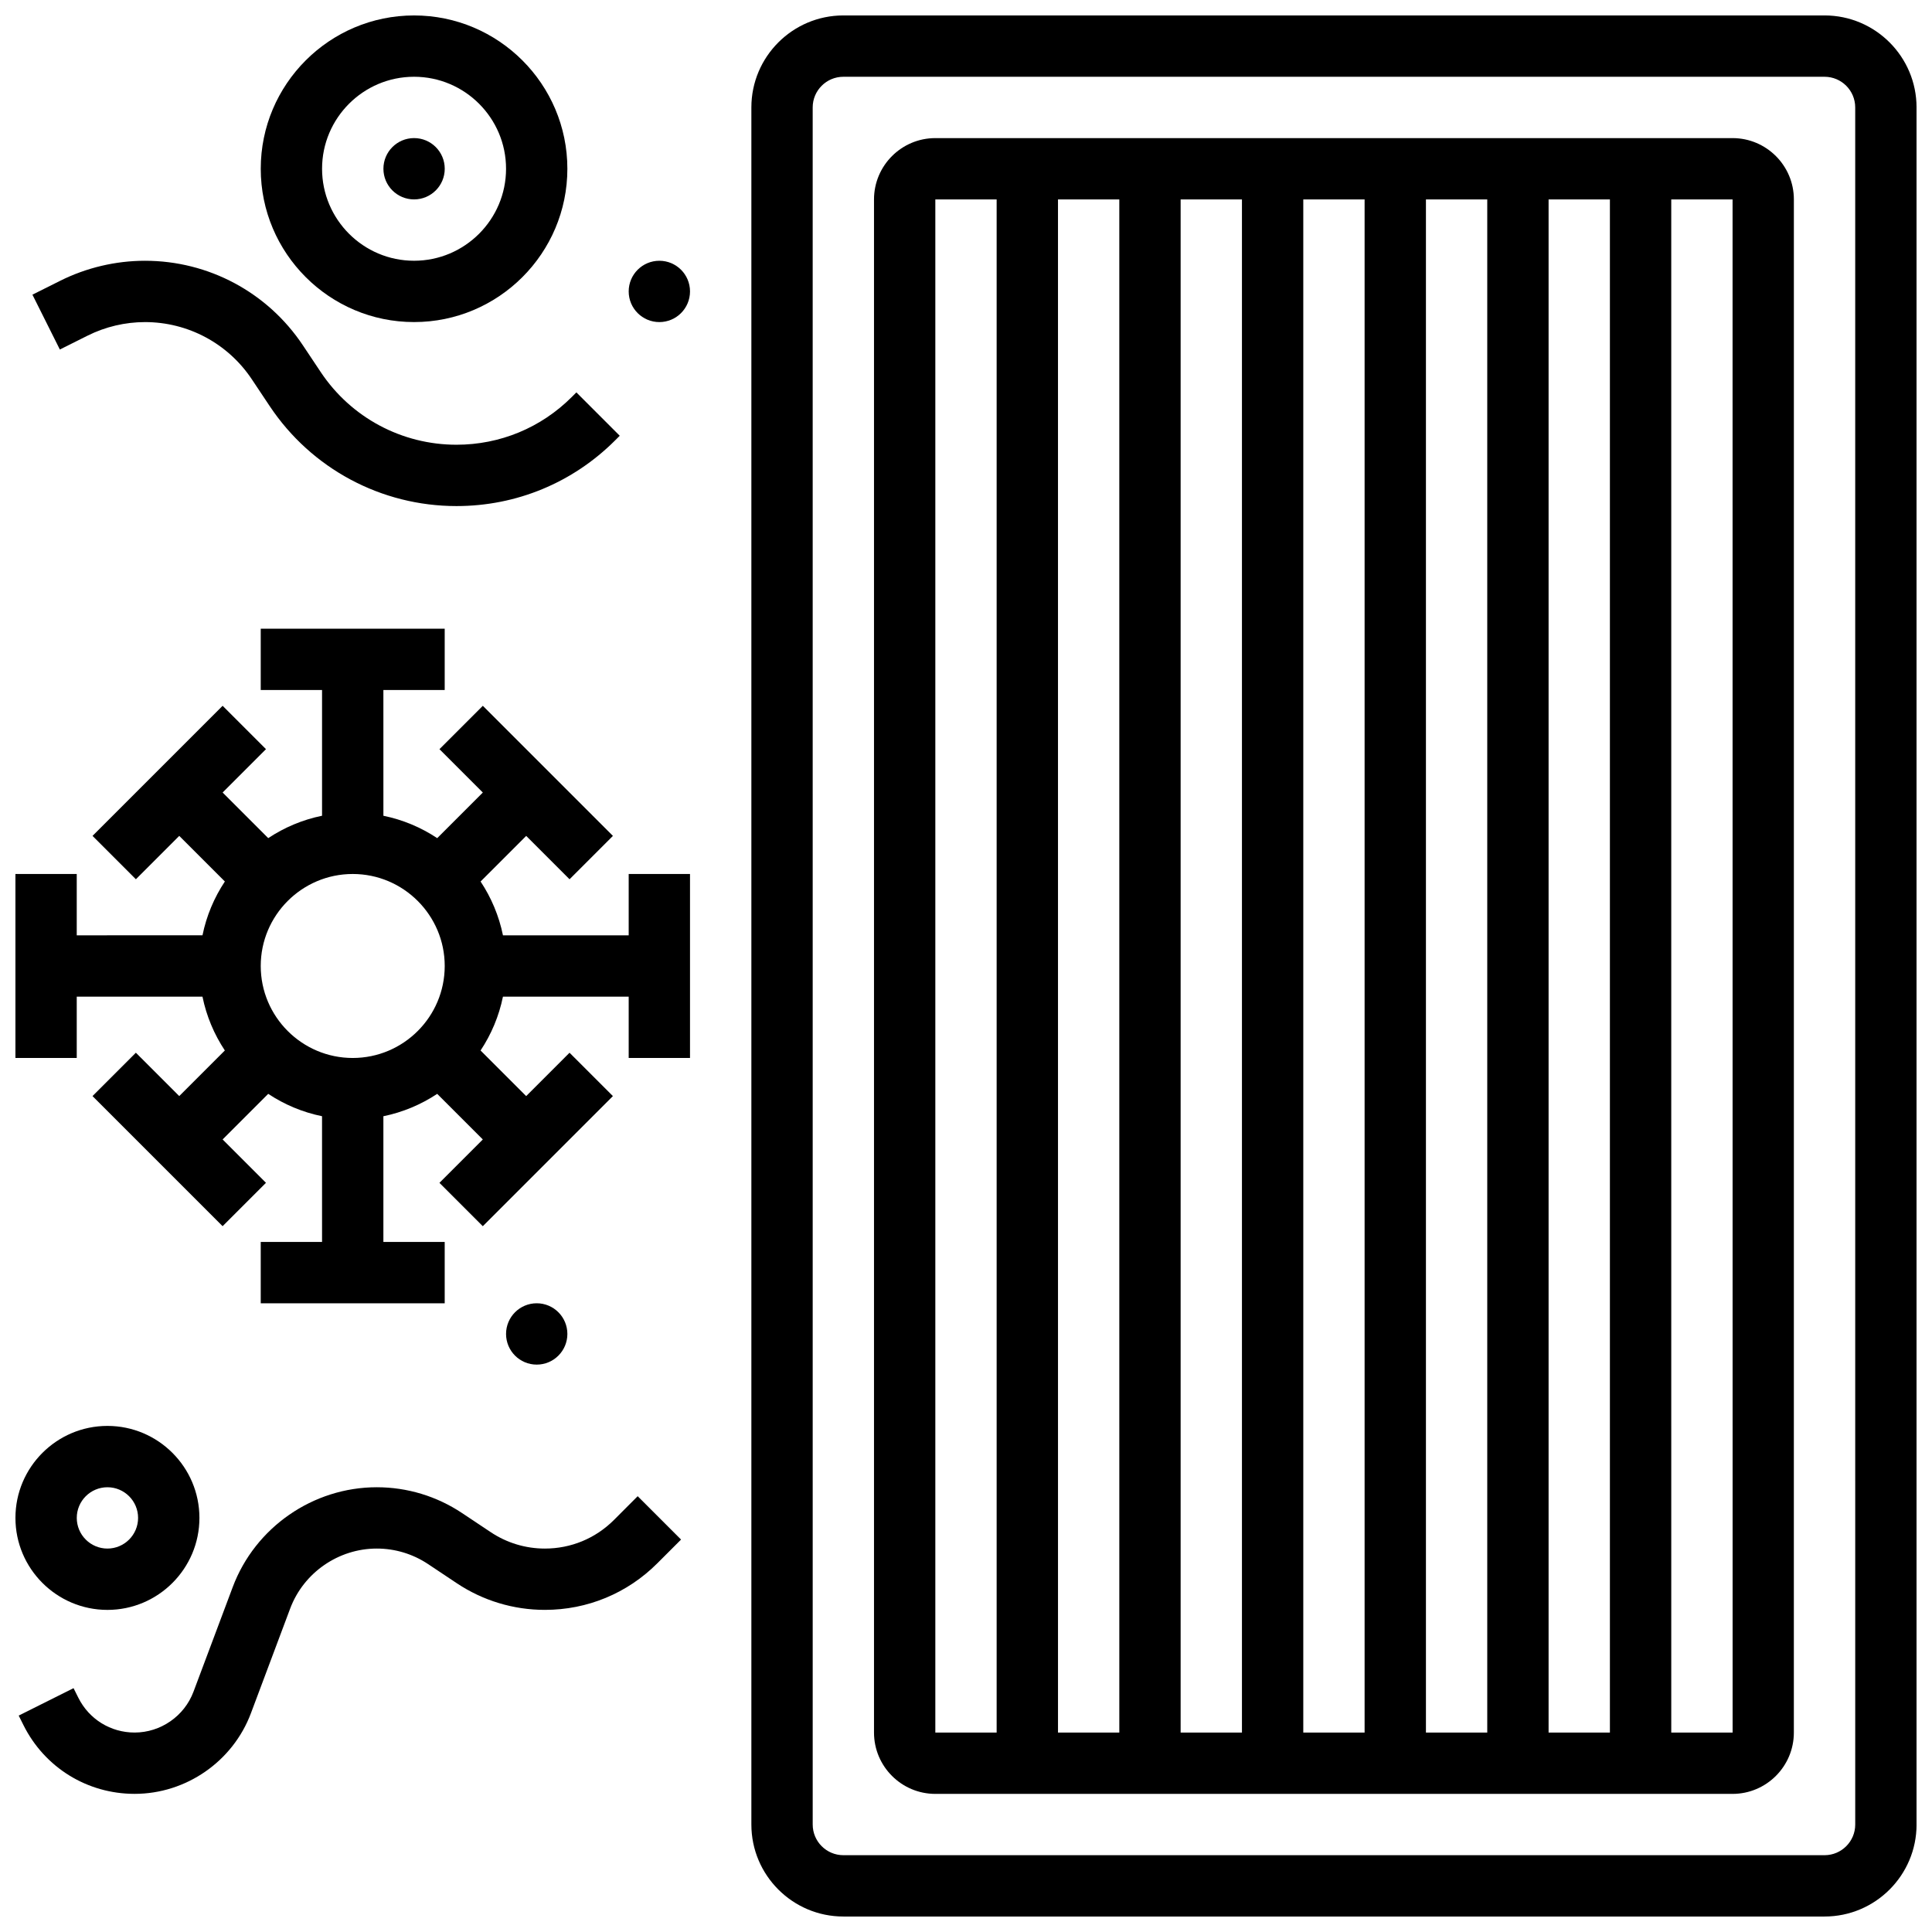 <?xml version="1.0" encoding="UTF-8"?>
<!-- Uploaded to: SVG Repo, www.svgrepo.com, Generator: SVG Repo Mixer Tools -->
<svg width="800px" height="800px" version="1.1" viewBox="144 144 512 512" xmlns="http://www.w3.org/2000/svg">
 <defs>
  <clipPath id="e">
   <path d="m148.09 310h178.91v180h-178.91z"/>
  </clipPath>
  <clipPath id="d">
   <path d="m343 148.09h308.9v503.81h-308.9z"/>
  </clipPath>
  <clipPath id="c">
   <path d="m213 148.09h82v81.906h-82z"/>
  </clipPath>
  <clipPath id="b">
   <path d="m148.09 521h48.906v50h-48.906z"/>
  </clipPath>
  <clipPath id="a">
   <path d="m148.09 538h176.91v82h-176.91z"/>
  </clipPath>
 </defs>
 <g clip-path="url(#e)">
  <path d="m310.61 391.87h-33.32c-1.055-5.18-3.106-10-5.93-14.262l12.086-12.086 11.492 11.492 11.492-11.492-34.477-34.477-11.492 11.492 11.492 11.492-12.086 12.086c-4.262-2.828-9.082-4.875-14.262-5.93l-0.004-33.324h16.25v-16.25h-48.754v16.25h16.25v33.32c-5.18 1.055-10 3.106-14.262 5.93l-12.086-12.086 11.492-11.492-11.492-11.492-34.477 34.477 11.492 11.492 11.492-11.492 12.086 12.086c-2.828 4.262-4.875 9.082-5.93 14.262l-33.324 0.004v-16.25h-16.25v48.754h16.25v-16.25h33.32c1.055 5.18 3.106 10 5.93 14.262l-12.086 12.086-11.492-11.492-11.492 11.492 34.477 34.477 11.492-11.492-11.492-11.492 12.086-12.086c4.262 2.828 9.082 4.875 14.262 5.93l0.004 33.324h-16.25v16.25h48.754v-16.25h-16.25v-33.32c5.18-1.055 10-3.106 14.262-5.93l12.086 12.086-11.492 11.492 11.492 11.492 34.477-34.477-11.492-11.492-11.492 11.492-12.086-12.086c2.828-4.262 4.875-9.082 5.93-14.262l33.324-0.004v16.25h16.25v-48.754h-16.25zm-73.133 32.504c-13.441 0-24.379-10.938-24.379-24.379s10.938-24.379 24.379-24.379c13.441 0 24.379 10.938 24.379 24.379-0.004 13.445-10.938 24.379-24.379 24.379z"/>
 </g>
 <g clip-path="url(#d)">
  <path d="m627.53 148.09h-260.03c-13.441 0-24.379 10.934-24.379 24.379v455.05c0 13.441 10.934 24.379 24.379 24.379h260.03c13.441 0 24.379-10.934 24.379-24.379l-0.004-455.05c0-13.445-10.934-24.379-24.375-24.379zm8.125 479.43c0 4.481-3.644 8.125-8.125 8.125h-260.03c-4.481 0-8.125-3.644-8.125-8.125l-0.004-455.05c0-4.481 3.644-8.125 8.125-8.125h260.03c4.481 0 8.125 3.644 8.125 8.125z"/>
 </g>
 <path d="m603.15 180.6h-211.28c-8.961 0-16.25 7.293-16.25 16.25v406.3c0 8.961 7.293 16.25 16.25 16.25h211.27c8.961 0 16.25-7.293 16.25-16.25l0.004-406.3c0-8.961-7.289-16.25-16.25-16.25zm-146.27 16.25h16.25v406.3h-16.25zm-16.25 406.3h-16.25l-0.004-406.3h16.25zm48.754-406.3h16.25v406.3h-16.25zm32.504 0h16.25v406.3h-16.25zm32.504 0h16.25v406.3h-16.25zm-162.52 0h16.25v406.3h-16.25zm211.28 406.3h-16.25l-0.004-406.3h16.25l0.012 406.3c0 0.004 0 0.004-0.008 0.004z"/>
 <path d="m261.86 188.72c0 4.488-3.637 8.125-8.125 8.125s-8.125-3.637-8.125-8.125c0-4.488 3.637-8.125 8.125-8.125s8.125 3.637 8.125 8.125"/>
 <path d="m326.86 221.23c0 4.488-3.637 8.125-8.125 8.125s-8.125-3.637-8.125-8.125c0-4.488 3.637-8.125 8.125-8.125s8.125 3.637 8.125 8.125"/>
 <path d="m294.36 497.51c0 4.484-3.637 8.125-8.125 8.125s-8.125-3.641-8.125-8.125c0-4.488 3.637-8.129 8.125-8.129s8.125 3.641 8.125 8.129"/>
 <g clip-path="url(#c)">
  <path d="m253.73 229.35c22.402 0 40.629-18.227 40.629-40.629s-18.227-40.629-40.629-40.629c-22.402 0-40.629 18.227-40.629 40.629s18.227 40.629 40.629 40.629zm0-65.008c13.441 0 24.379 10.938 24.379 24.379s-10.938 24.379-24.379 24.379c-13.441 0-24.379-10.938-24.379-24.379s10.938-24.379 24.379-24.379z"/>
 </g>
 <path d="m167.21 232.95c4.699-2.352 9.961-3.594 15.215-3.594 11.398 0 21.98 5.664 28.305 15.148l4.746 7.121c11.059 16.586 29.559 26.488 49.492 26.488 15.887 0 30.824-6.188 42.059-17.422l1.211-1.211-11.492-11.492-1.211 1.211c-8.164 8.164-19.02 12.66-30.566 12.66-14.488 0-27.934-7.195-35.969-19.25l-4.746-7.121c-9.348-14.016-24.984-22.383-41.828-22.383-7.766 0-15.539 1.836-22.48 5.309l-7.352 3.676 7.269 14.535z"/>
 <g clip-path="url(#b)">
  <path d="m172.47 570.64c13.441 0 24.379-10.934 24.379-24.379 0-13.441-10.934-24.379-24.379-24.379-13.445 0-24.379 10.938-24.379 24.379s10.934 24.379 24.379 24.379zm0-32.504c4.481 0 8.125 3.644 8.125 8.125s-3.644 8.125-8.125 8.125c-4.481 0-8.125-3.644-8.125-8.125-0.004-4.481 3.644-8.125 8.125-8.125z"/>
 </g>
 <g clip-path="url(#a)">
  <path d="m306.7 546.81c-4.887 4.887-11.383 7.578-18.297 7.578-5.125 0-10.09-1.504-14.352-4.344l-7.59-5.059c-6.719-4.477-14.539-6.848-22.613-6.848-16.898 0-32.238 10.629-38.172 26.453l-10.402 27.738c-2.426 6.469-8.695 10.816-15.605 10.816-6.352 0-12.066-3.531-14.906-9.215l-1.273-2.547-14.535 7.269 1.273 2.547c5.609 11.223 16.891 18.195 29.441 18.195 13.645 0 26.031-8.586 30.824-21.359l10.402-27.742c3.566-9.512 12.793-15.906 22.953-15.906 4.856 0 9.559 1.426 13.598 4.117l7.59 5.059c6.941 4.629 15.023 7.074 23.367 7.074 11.254 0 21.832-4.383 29.789-12.34l6.293-6.293-11.492-11.492z"/>
 </g>
</svg>